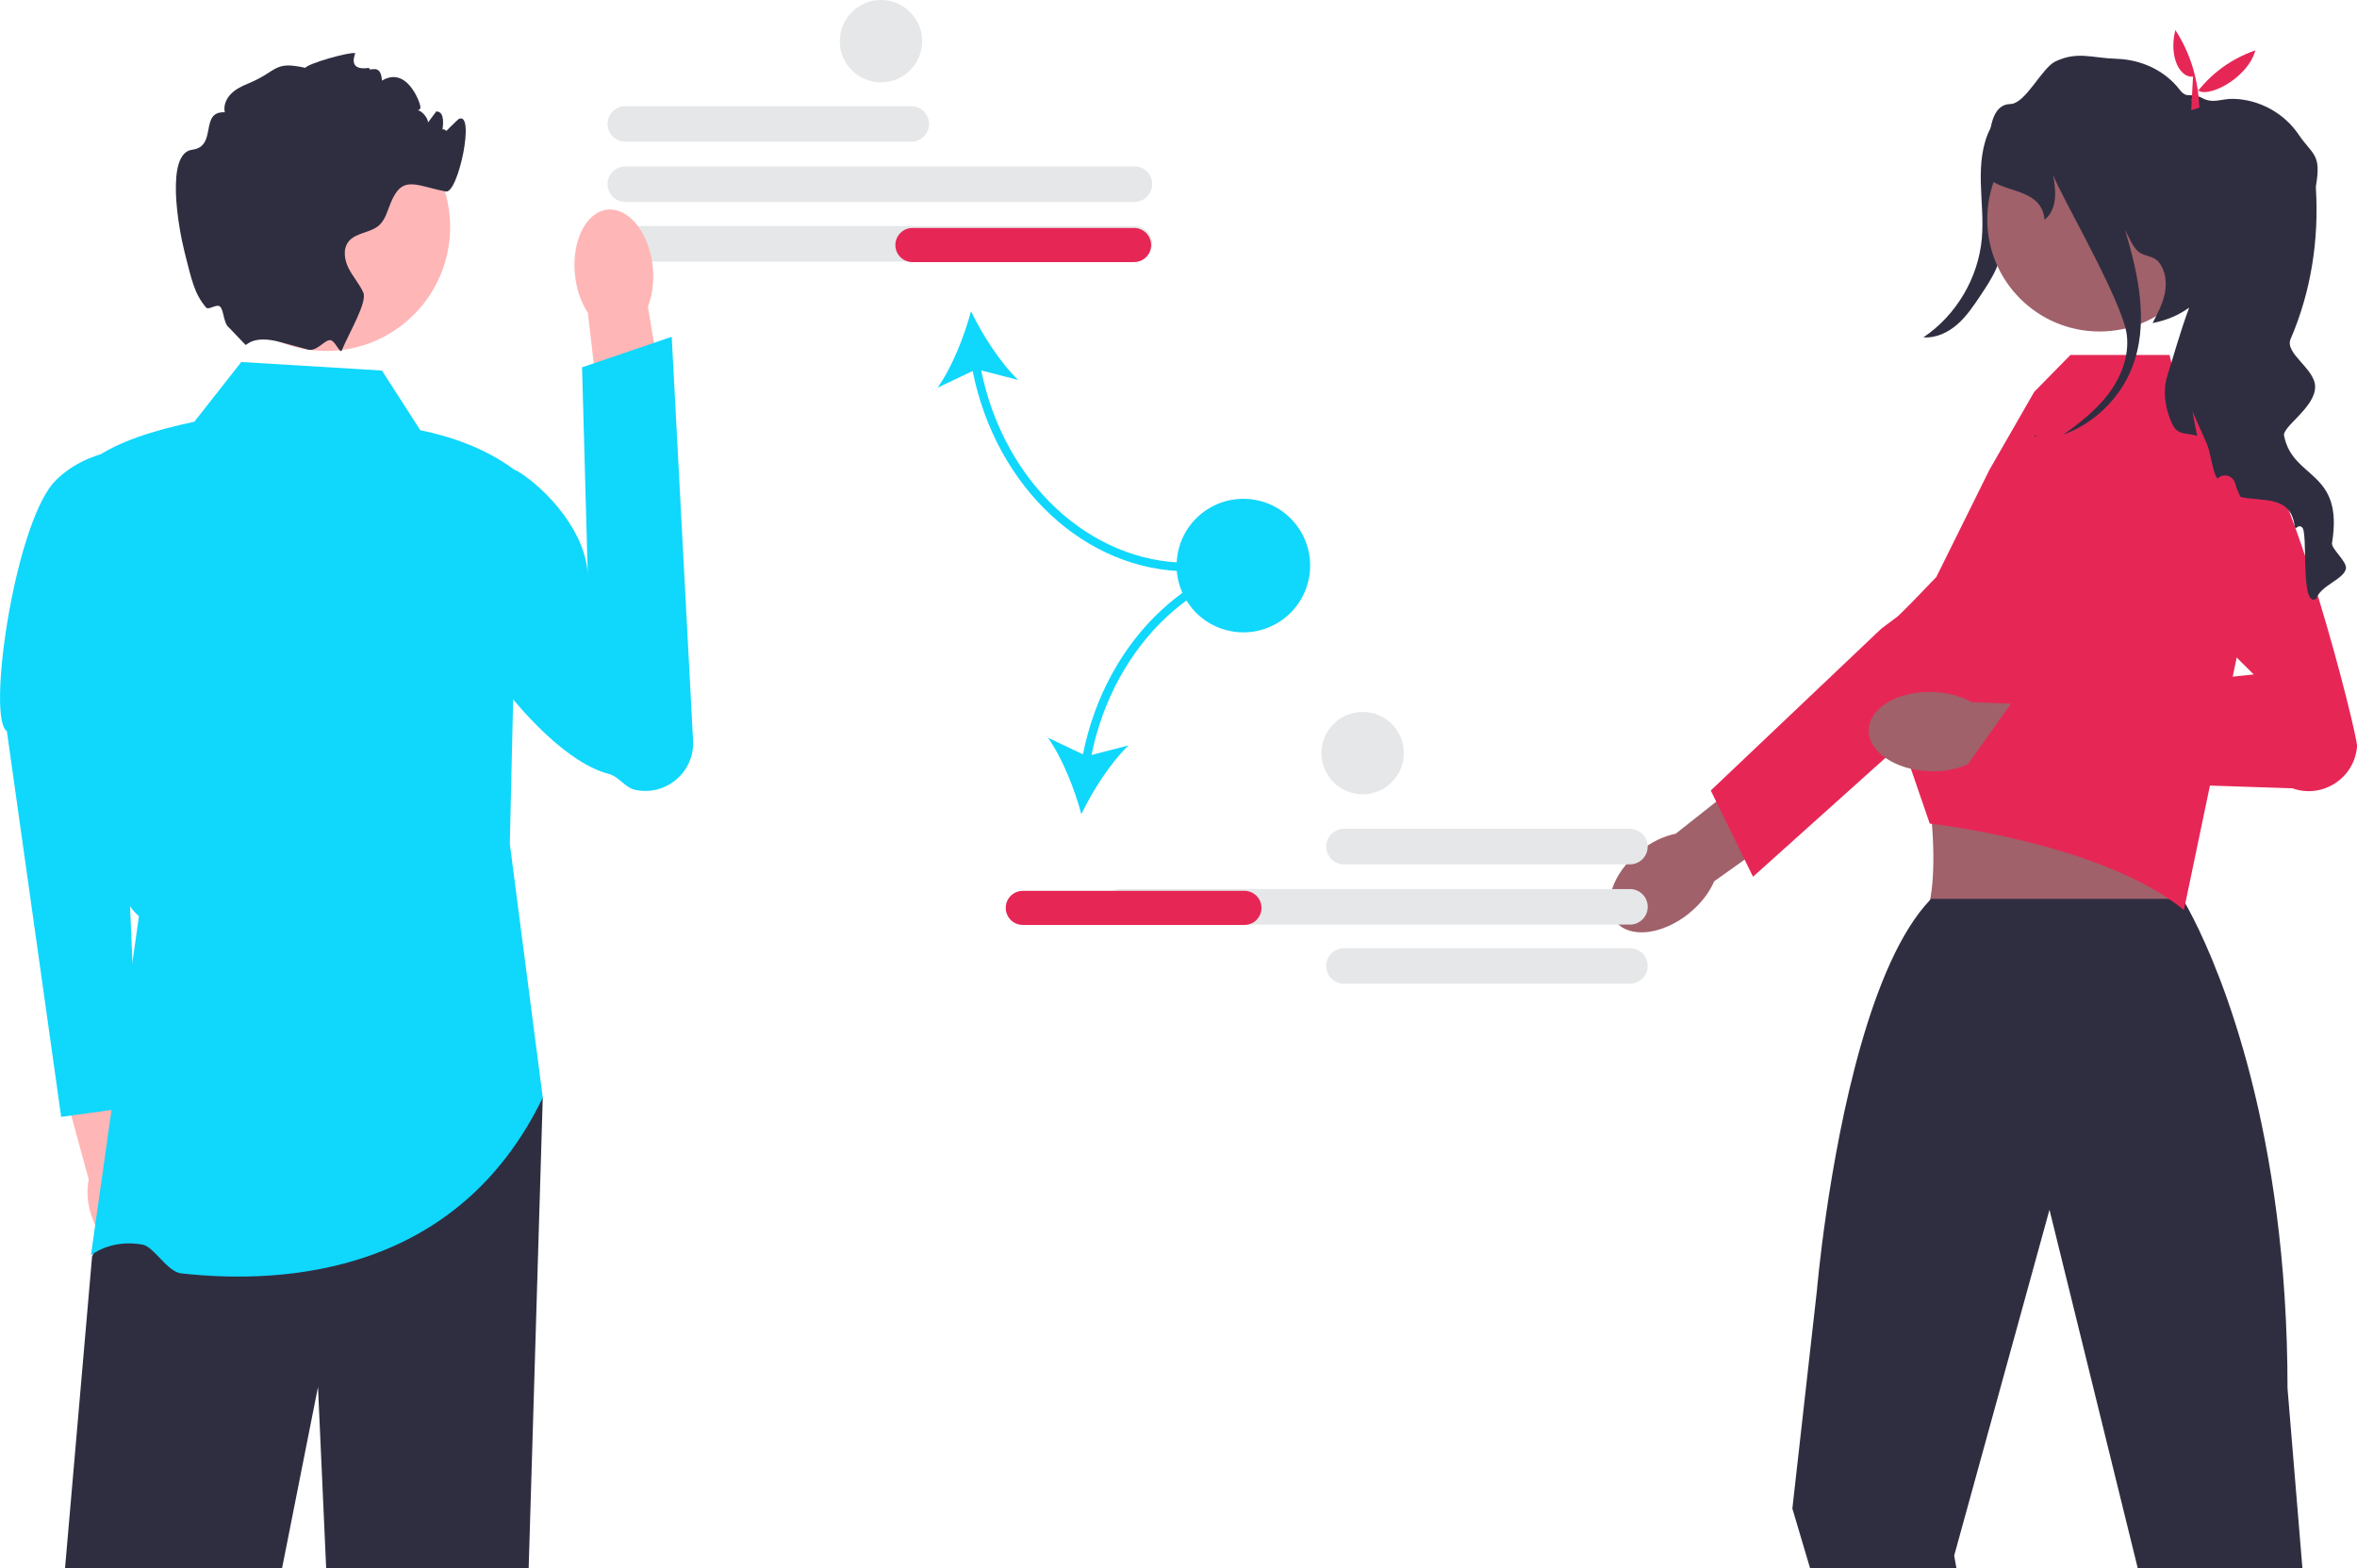 <?xml version="1.0" encoding="UTF-8"?>
<svg id="Layer_1" xmlns="http://www.w3.org/2000/svg" version="1.1" viewBox="0 0 552.94 367.92">
  <!-- Generator: Adobe Illustrator 29.7.0, SVG Export Plug-In . SVG Version: 2.1.1 Build 138)  -->
  <defs>
    <style>
      .st0 {
        fill: #2f2e41;
      }

      .st1 {
        fill: #ffb6b6;
      }

      .st2 {
        fill: #e62756;
      }

      .st3 {
        fill: #10d7fc;
      }

      .st4 {
        fill: #a0616a;
      }

      .st5 {
        fill: #e6e7e8;
      }
    </style>
  </defs>
  <path class="st5" d="M213.78,33.24h-67.08c-2.3,0-4.17-1.87-4.17-4.17s1.87-4.17,4.17-4.17h67.08c2.3,0,4.17,1.87,4.17,4.17s-1.87,4.17-4.17,4.17Z"/>
  <path class="st5" d="M266.13,47.37h-119.44c-2.3,0-4.17-1.87-4.17-4.17s1.87-4.17,4.17-4.17h119.44c2.3,0,4.17,1.87,4.17,4.17s-1.87,4.17-4.17,4.17h0Z"/>
  <path class="st5" d="M266.13,61.37h-119.44c-2.3,0-4.17-1.87-4.17-4.17s1.87-4.17,4.17-4.17h119.44c2.3,0,4.17,1.87,4.17,4.17s-1.87,4.17-4.17,4.17h0Z"/>
  <path class="st3" d="M278.78,134.02v-2c-23.09,0-43.24-18.86-48.6-45.13l8.7,2.24c-4.21-3.99-8.46-10.66-11.09-16.11-1.56,5.85-4.47,13.21-7.84,17.92l8.23-3.9c5.47,27.33,26.5,46.98,50.61,46.98Z"/>
  <path class="st2" d="M270.05,57.48c0,2.21-1.79,4-4,4h-52c-2.21,0-4-1.79-4-4s1.79-4,4-4h52c2.21,0,4,1.79,4,4Z"/>
  <g>
    <g>
      <path class="st1" d="M35.9,280.3c-.79-2.76-2.15-5.11-3.76-6.78l-5.86-26.73-12.78,3.13,7.32,26.78c-.48,2.27-.39,4.97.41,7.73,1.81,6.3,6.56,10.48,10.61,9.34,4.05-1.14,5.87-7.17,4.06-13.46h0Z"/>
      <path class="st3" d="M34.14,104.96s-13.8-.48-21.8,8.52c-9.17,11.2-15.43,55.07-10.73,58.02l12.74,90.49,18.17-2.5-4.66-108.57,6.28-45.96h0s0,0,0,0Z"/>
    </g>
    <polygon class="st0" points="127.33 257.48 124.02 367.92 76.52 367.92 74.6 325.35 66.16 367.92 15.25 367.92 21.6 294.74 28.16 279.35 32.6 268.92 127.33 257.48"/>
    <path class="st3" d="M89.6,86.92l-33-2-11,14c-9.5,2.03-18.08,4.66-24,9,1.42,41.93-1.69,96.44,11,107l-11.27,79.56s4.55-3.89,12.14-2.52c2.62.48,5.79,6.38,9.01,6.74,24.77,2.75,64.94-.08,84.85-41.22l-7.73-59.56,2-87c-6.25-4.94-14.03-8.15-23-10l-9-14h0s0,0,0,0Z"/>
    <g>
      <path class="st1" d="M153.13,62.58c.36,3.47-.1,6.73-1.14,9.34l5.5,32.81-15.69,2.16-3.89-33.52c-1.56-2.34-2.67-5.44-3.03-8.91-.82-7.92,2.6-14.76,7.64-15.28s9.79,5.48,10.61,13.4h0s0,0,0,0Z"/>
      <path class="st3" d="M100.97,113.42c-1.64,2.42-1.19,5.15-1.58,8.42-1.67,13.9,24.96,54.96,43.39,59.69,2.42.62,3.8,3.23,6.24,3.75h0c7.23,1.55,13.96-4.18,13.57-11.57l-5.01-94.71-21.03,7.17,1.35,49.17c-.13-10.19-9.49-20.56-16.57-24.87,0,0-14.35-5.92-20.36,2.94h0Z"/>
    </g>
    <g>
      <circle class="st1" cx="76.53" cy="53.26" r="29.07"/>
      <path class="st0" d="M103.6,31.92c-.25.06,3.83-3.91,4-4,4-2-.11,17.55-3,17-7.11-1.35-10.18-4.03-12.94,2.66-.77,1.86-1.25,3.96-2.75,5.29-2.06,1.81-5.48,1.66-7.16,3.82-1.35,1.74-.96,4.3.04,6.26,1,1.97,2.52,3.64,3.43,5.65,1.02,2.26-3.33,9.45-4.99,13.49h0s0,.03,0,.03c-.44,1.06-1.49-1.99-2.6-2.3-1.32-.36-3.28,2.76-5.38,2.19-.01,0-.02-.01-.03-.01-2.01-.56-4.25-1.16-6.47-1.76h-.01c-6.25-1.7-7.83.74-8.13.67l-3.88-4.06c-1.33-.97-1.18-4.1-2.12-4.94-.77-.69-2.68.9-3.25.24-2.77-3.24-3.4-6.48-5.03-12.88-1.49-5.85-4.58-23.36,1.77-24.15,5.99-.75,1.61-9.09,7.64-8.78-.36-1.52.31-3.15,1.4-4.27,1.08-1.13,2.52-1.83,3.97-2.43,7.15-2.92,5.96-5.43,13.5-3.73.75-1.05,10.37-3.79,11.73-3.44.1.02-2.1,4.29,3.27,3.44-.2,1.23,2.73-1.44,3,3,5.73-3.44,8.81,4.79,9,6,.25,1.51-2.03.74-.51.97.9.14,2.44,1.97,2.29,2.88.65-.88,1.3-1.75,1.96-2.63.12.01.23.03.35.05,3.04.58-.45,10.52-.32,7.42.23-5.69,4.26-2.36,1.23-1.69h0,0Z"/>
    </g>
  </g>
  <path class="st0" d="M474.37,25.96c-1.07,8.83-2.25,17.64-3.52,26.44-.52,3.57-1.06,7.19-2.5,10.51-.98,2.26-2.36,4.33-3.72,6.38-1.62,2.42-3.26,4.88-5.45,6.8s-5.04,3.26-7.95,3.04c7.71-5.19,12.89-13.96,13.7-23.22.38-4.35-.14-8.72-.24-13.09-.1-4.37.26-8.88,2.28-12.76s5.99-6.98,10.36-6.87l-2.95,2.77s0,0,0,0Z"/>
  <g>
    <path class="st4" d="M396.27,214.23h0c-6.27,5.09-13.98,5.97-17.21,1.98s-.78-11.35,5.49-16.43c2.74-2.23,5.76-3.65,8.56-4.21l26.84-21.22,9.69,12.81-27.49,19.56c-1.13,2.62-3.14,5.29-5.89,7.51h0,0Z"/>
    <path class="st2" d="M401.34,185.43l39.99-37.95,4-3s22.96-22.37,28.9-22.88c2.52-.22,5.04.41,7.16,1.79,3.43,2.22,5.2,5.88,5.2,9.57,0,3.08-1.24,6.18-3.78,8.46l-36.61,32.87-15.58,13.98-19.37,17.39-1.97-4.01-6.66-13.59-1.28-2.63h0s0,0,0,0Z"/>
  </g>
  <path class="st4" d="M486.85,159.75l-40.04,12.26c6.7,1.89,9.51,42.74,3.27,44.01,0,0,66.36,4.72,62.74,0-4.41-5.75,1.51-43.99,4.33-44.01l-30.3-12.26Z"/>
  <path class="st0" d="M540.14,367.92l-3.5-42.24c0-15.11-.98-28.76-2.55-40.93-6.29-48.85-22.06-73.89-22.06-73.89h-59c-.08.09-.16.16-.24.25h-.01c-13.92,14.64-21.16,51.43-24.38,73.64-1.53,10.57-2.15,17.84-2.15,17.84l-5.77,51.28,4.17,14.05h34.33l-.54-3.01,22.09-80.16.27-.98.24.98,20.48,83.17h38.62Z"/>
  <path class="st2" d="M454.24,135.38l12.47-25.17,10.5-18.28,8.5-8.66h23.25l2.16,8.66,12.99,7.21,4.59,36.07-16.36,78.26c-19.48-15.87-59.63-20.27-59.63-20.27l-6.51-18.93-4.3-22.81-.52-2.73,12.86-13.37h0s0,0,0,0Z"/>
  <g>
    <path class="st4" d="M452.74,180.91h0c-8.07-.23-14.49-4.58-14.35-9.71.15-5.14,6.81-9.11,14.88-8.88,3.53.1,6.75.99,9.24,2.39l34.18,1.4-1,16.03-33.59-3.08c-2.56,1.26-5.83,1.96-9.36,1.86h0s0,0,0,0Z"/>
    <path class="st2" d="M496.46,126.2l32.25,32.01-56.17,5.75-13.05,18.36,78.29,2.6c7.06,2.52,14.59-2.37,15.17-9.84h0c.2-2.52-15.89-66.57-25.62-72.52-11.41-6.97-30.86,23.64-30.86,23.64l6.37-10.6-6.37,10.6h0Z"/>
  </g>
  <circle class="st4" cx="492.53" cy="51.43" r="26.33"/>
  <path class="st0" d="M550.33,133.48c-.66,2.5-5.8,3.79-7,7-3.82,2.18-1.75-15.63-3.29-16.8-1.19-.89-1.51,1.26-1.78-.59-1.02-6.94-7.69-5.39-12.63-6.51-.56-1.09-.99-2.15-1.27-3.18-.5-1.86-2.78-2.51-4.13-1.14-.61-.54-1.05-2.45-1.48-4.36-.31-1.39-.62-2.78-.98-3.66l-3.44-7.76,1.11,5.78c-2.25-.81-4.52.03-5.83-2.75-1.68-3.57-2.35-7.75-1.13-11.5,1.11-3.4,2.98-10.21,5.09-15.85-2.39,1.73-5.26,2.99-8.59,3.62,1.18-2.24,2.38-4.52,2.88-7.01.49-2.49.19-5.26-1.39-7.24-1.3-1.63-3.22-1.22-4.84-2.53-1.26-1.02-2.35-3.63-3.11-5.06,3.24,10.77,5.69,22.21,1.57,32.49-2.85,7.12-8.85,12.91-16.05,15.54,3.83-2.74,7.57-5.66,10.44-9.38,3.07-3.99,5.07-9.03,4.46-14.03-.96-7.85-15.52-32.68-17.31-37.56.98,4.77.6,8.49-1.98,10.54-.67-6.92-8.21-6.29-12.32-9.06,0,0-3.18-17.97,4.28-18.08,3.6-.05,7.37-8.51,10.64-10.02,5.22-2.41,8.42-.77,14.21-.59,5.78.17,11.33,2.66,14.86,7.23,1.85,2.39,2.53.49,5.31,1.98,2.64,1.41,4.42.1,7.41.19,5.99.16,11.8,3.36,15.16,8.31,3.36,4.96,5.43,4.5,4.1,12.17-.02.09-.02.27,0,.54.73,12.08-1.14,24.19-5.93,35.31-1.48,3.42,5.76,6.95,5.75,11.22-.01,4.96-8,9.48-7.26,11.6,2.12,10.21,14.03,7.94,11.22,25.03-.23,1.39,3.69,4.44,3.25,6.11h0Z"/>
  <path class="st0" d="M477.38,102.21c.22-.07.44-.15.66-.24-.28.2-.55.39-.83.59l.17-.35Z"/>
  <path class="st2" d="M514.47,17.96c-2.86.43-5.77-4.33-4.15-10.92,3.54,5.42,5.36,11.52,5.64,18.22l-1.91.59.42-7.9h0Z"/>
  <path class="st2" d="M529.11,11.81c-1.95,6.93-11.88,11.56-13.64,9.15l-.2,4.13-1.23-1.58c3.56-5.29,8.41-9.36,15.06-11.7,0,0,0,0,0,0Z"/>
  <g>
    <path class="st5" d="M311.12,198.59c0-2.3,1.87-4.17,4.17-4.17h67.08c2.3,0,4.17,1.87,4.17,4.17s-1.87,4.17-4.17,4.17h-67.08c-2.3,0-4.17-1.87-4.17-4.17Z"/>
    <path class="st5" d="M311.12,226.59c0-2.3,1.87-4.17,4.17-4.17h67.08c2.3,0,4.17,1.87,4.17,4.17s-1.87,4.17-4.17,4.17h-67.08c-2.3,0-4.17-1.87-4.17-4.17Z"/>
    <path class="st5" d="M262.94,216.89c-2.3,0-4.17-1.87-4.17-4.17s1.87-4.17,4.17-4.17h119.44c2.3,0,4.17,1.87,4.17,4.17s-1.87,4.17-4.17,4.17h-119.44Z"/>
  </g>
  <g>
    <path class="st3" d="M254.06,176.95l-8.23-3.9c3.38,4.71,6.28,12.07,7.84,17.92,2.64-5.45,6.89-12.13,11.09-16.11l-8.7,2.24c5.36-26.27,25.52-45.13,48.6-45.13v-2c-24.11,0-45.14,19.65-50.61,46.98h0Z"/>
    <path class="st2" d="M291.94,216.97h-52c-2.21,0-4-1.79-4-4s1.79-4,4-4h52c2.21,0,4,1.79,4,4s-1.79,4-4,4Z"/>
  </g>
  <circle class="st3" cx="291.67" cy="132.66" r="15.66" transform="translate(114.01 399.32) rotate(-80.78)"/>
  <circle class="st5" cx="206.67" cy="9.66" r="9.66"/>
  <circle class="st5" cx="319.67" cy="176.66" r="9.66"/>
</svg>